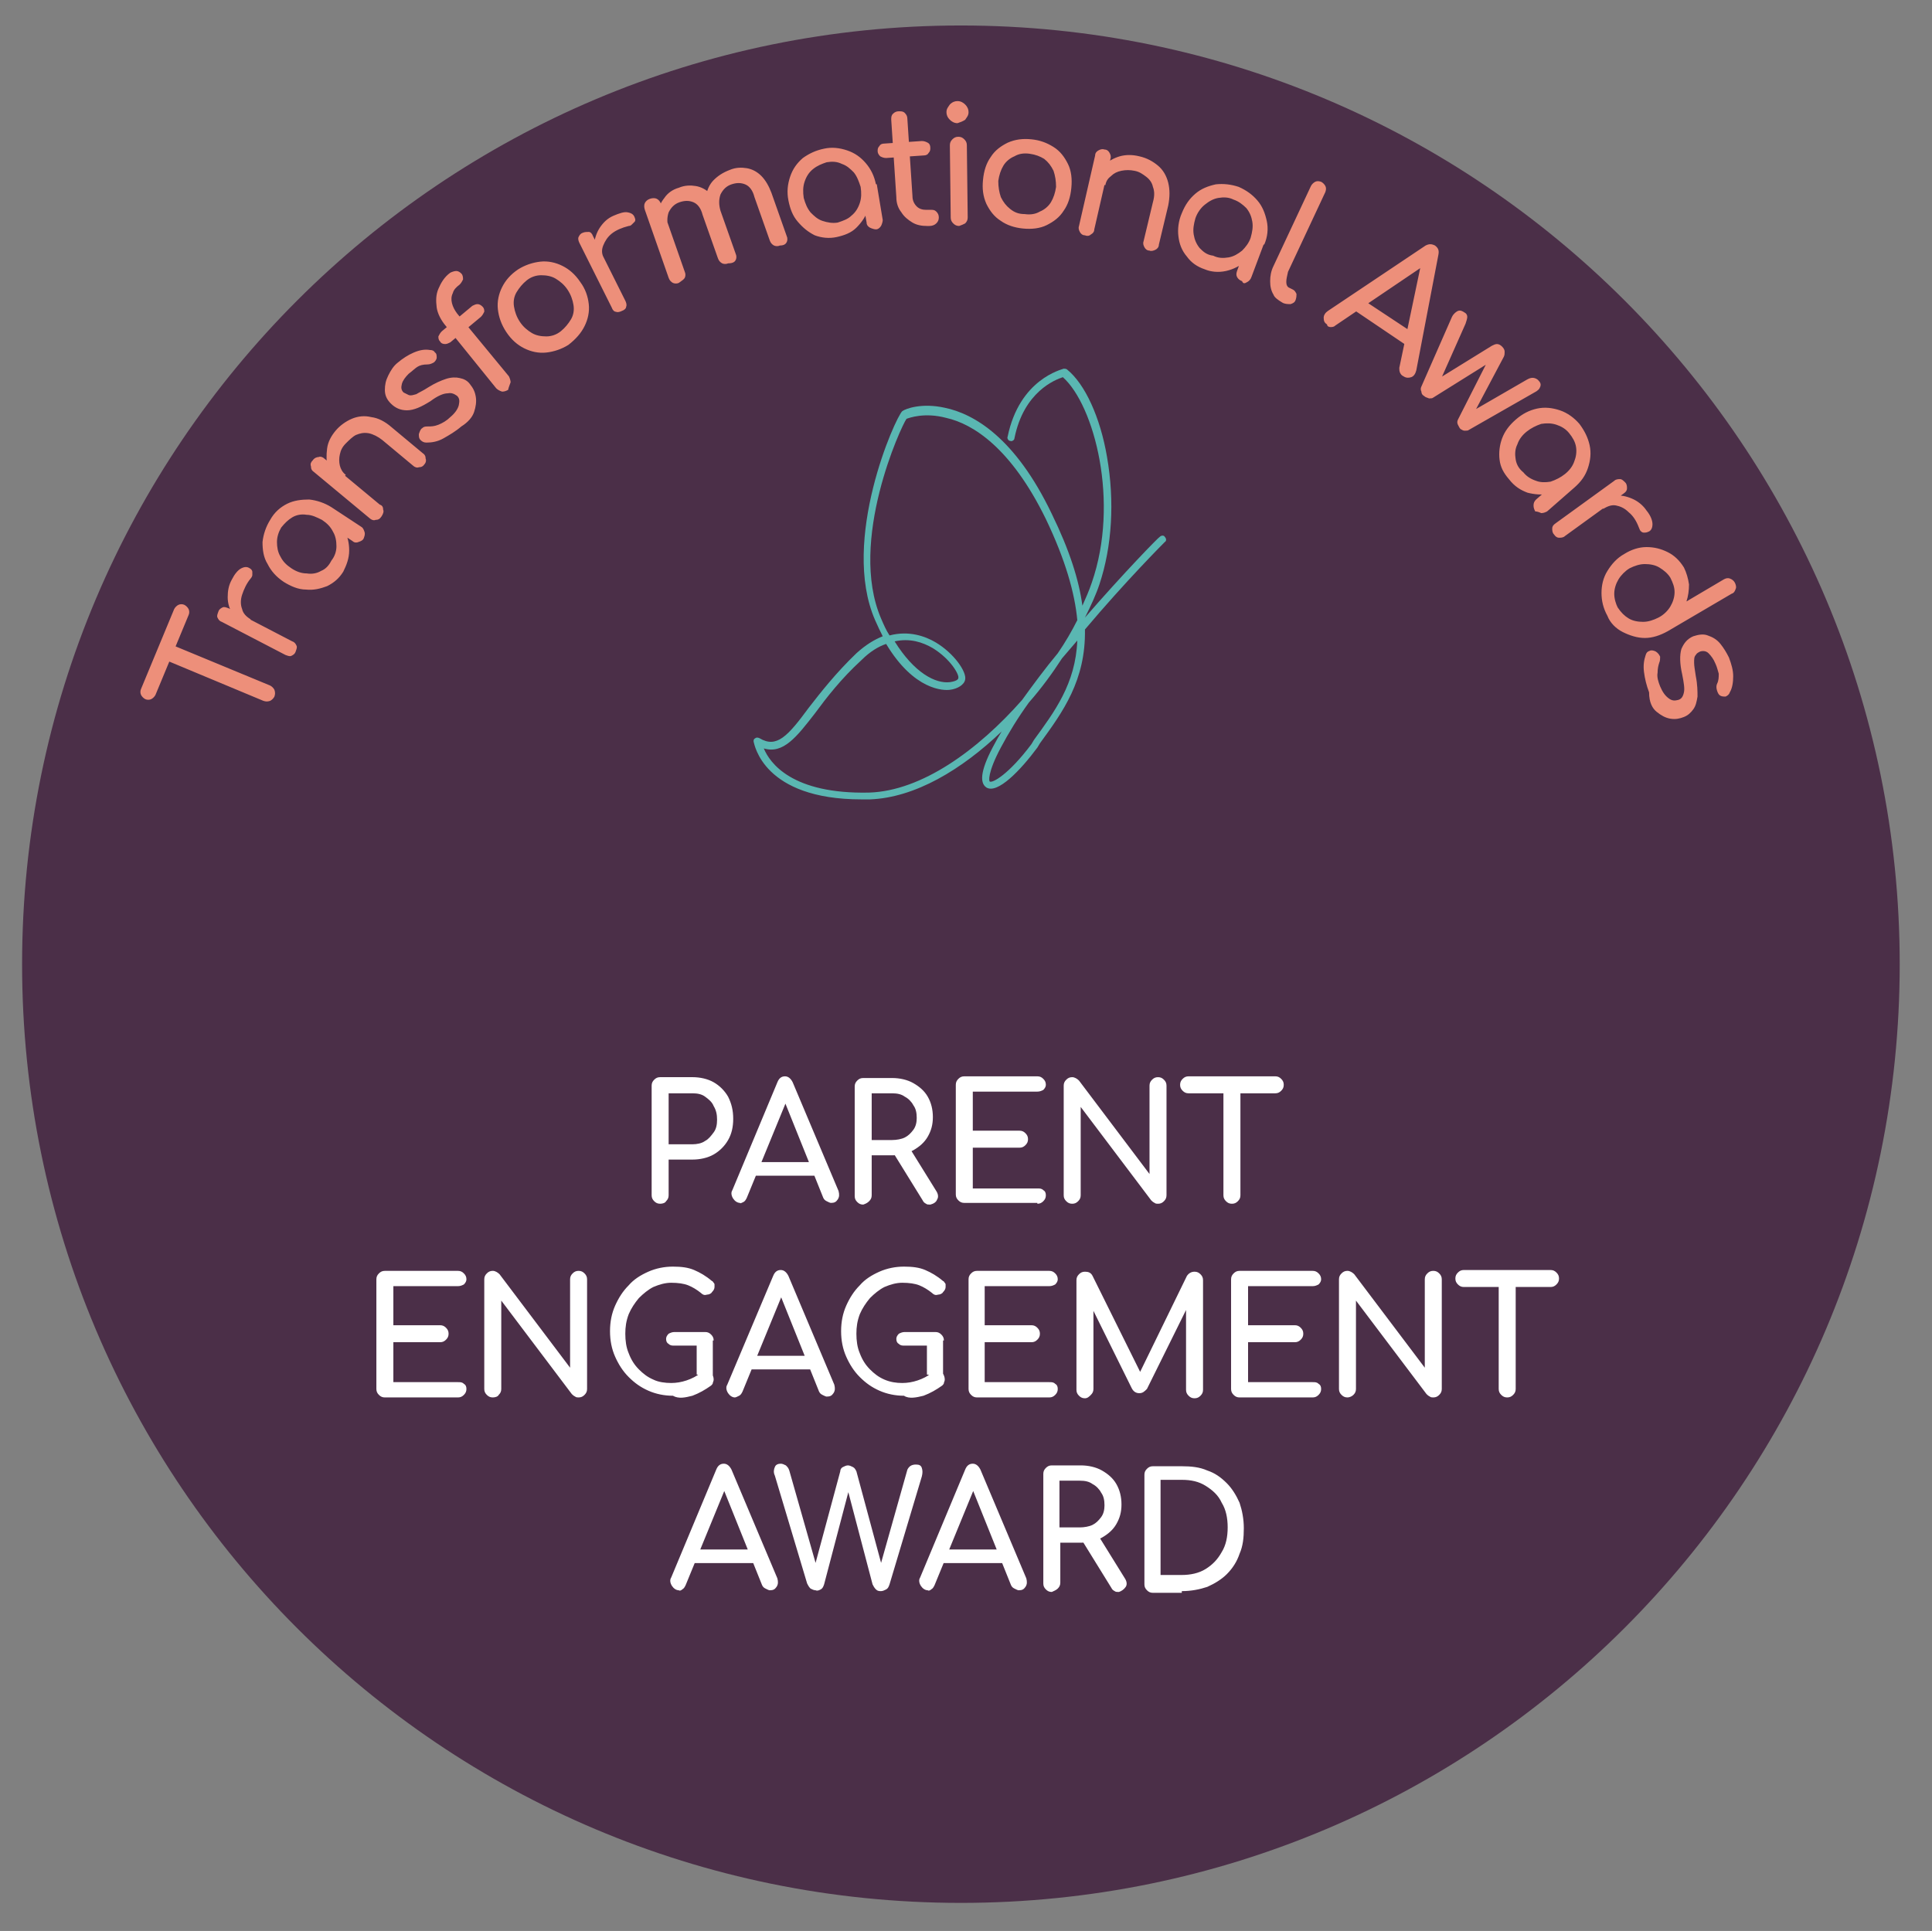 <?xml version="1.0" encoding="utf-8"?>
<!-- Generator: Adobe Illustrator 27.8.1, SVG Export Plug-In . SVG Version: 6.00 Build 0)  -->
<svg version="1.1" id="Layer_1" xmlns="http://www.w3.org/2000/svg" xmlns:xlink="http://www.w3.org/1999/xlink" x="0px" y="0px"
	 viewBox="0 0 227.4 227.3" style="enable-background:new 0 0 227.4 227.3;" xml:space="preserve">
<rect x="0" y="0" width="227.4" height="227.3" fill="#808080" stroke="none"/>
<style type="text/css">
	.st0{clip-path:url(#SVGID_00000174570155079134911370000010874356986445109931_);fill:#4B2F48;}
	.st1{clip-path:url(#SVGID_00000174570155079134911370000010874356986445109931_);fill:#5AB7B2;}
	.st2{clip-path:url(#SVGID_00000174570155079134911370000010874356986445109931_);fill:#ED8F7A;}
	.st3{clip-path:url(#SVGID_00000174570155079134911370000010874356986445109931_);fill:#FFFFFF;}
</style>
<g>
	<defs>
		<rect id="SVGID_1_" x="2.6" y="3" width="221" height="221"/>
	</defs>
	<clipPath id="SVGID_00000101073934079973353090000003221757060206022038_">
		<use xlink:href="#SVGID_1_"  style="overflow:visible;"/>
	</clipPath>
	<path style="clip-path:url(#SVGID_00000101073934079973353090000003221757060206022038_);fill:#4B2F48;" d="M113.1,224
		c61,0,110.5-49.5,110.5-110.5S174.1,3,113.1,3S2.6,52.5,2.6,113.5S52,224,113.1,224"/>
	<path style="clip-path:url(#SVGID_00000101073934079973353090000003221757060206022038_);fill:#5AB7B2;" d="M105.3,75.5
		c2.3,3.7,4.8,5,6.5,4.8c0.7-0.1,1-0.3,1-0.5c0.1-0.4-0.9-2.2-3-3.5C108.6,75.6,107.1,75.1,105.3,75.5 M121.1,82.7
		c-1.3,1.8-2.4,3.6-3.3,5.3c-1.6,3-1.4,4-1.3,4c0.3,0.2,2.2-0.8,4.9-4.4l0.3-0.5c2.4-3.3,4.9-6.6,5.1-11.7c-0.6,0.7-1.2,1.4-1.8,2.1
		C123.9,79.2,122.6,81,121.1,82.7 M89.9,88.1c0.7,1.7,3.3,5.4,12.4,5.2c6.2-0.2,12.8-5,18-10.9c1.3-1.8,2.7-3.7,4.2-5.5
		c0.9-1.3,1.7-2.7,2.3-3.9c-0.3-3.2-1.4-7.1-3.7-11.9c-4.1-8.4-8.6-11.2-11.7-11.9c-2.6-0.7-4.4,0-4.7,0.1c-0.6,0.8-6.9,14.4-3,23.5
		c0.3,0.7,0.6,1.4,1,2c2.3-0.6,4.2,0.1,5.4,0.8c2.2,1.3,3.7,3.5,3.5,4.4c-0.1,0.6-0.9,1.1-1.8,1.2c-0.7,0.1-4.2,0.1-7.5-5.4
		c-0.9,0.3-1.9,0.9-2.9,1.9c-2.4,2.2-4.1,4.4-5.5,6.3C93.8,86.7,92.2,88.8,89.9,88.1 M101.4,94.1c-11.6,0-12.6-6.5-12.7-6.8
		c0-0.2,0-0.3,0.2-0.4c0.1-0.1,0.3-0.1,0.5,0c2,1.2,3.3-0.2,5.8-3.6c1.4-1.8,3.2-4.1,5.6-6.4c1.1-1,2.1-1.6,3.1-2
		c-0.3-0.6-0.6-1.2-0.9-1.9c-4.1-9.4,2.4-23.9,3.2-24.6c0.4-0.3,2.3-1,5-0.4c3.4,0.7,8.3,3.5,12.6,12.5c2.1,4.3,3.2,7.8,3.6,10.8
		c0.4-0.9,0.8-1.8,1.1-2.7c3.3-9.5,0.3-20.9-3.4-24.2c-0.9,0.3-4.6,1.7-5.7,7.2c0,0.2-0.3,0.4-0.5,0.3c-0.2,0-0.4-0.3-0.3-0.5
		c1.4-6.8,6.4-7.9,6.6-8c0.1,0,0.3,0,0.4,0.1c2.1,1.7,3.9,5.6,4.7,10.3c0.9,5.2,0.6,10.5-0.9,15c-0.4,1.2-1,2.5-1.7,3.9
		c4.6-5.3,8.7-9.5,8.8-9.5c0.2-0.2,0.5-0.2,0.6,0c0.2,0.2,0.2,0.5,0,0.6c-0.1,0.1-4.6,4.6-9.4,10.3c0.1,6-2.6,9.7-5.3,13.4l-0.3,0.5
		c-2,2.7-4.7,5.5-6,4.7c-0.9-0.6-0.6-2.3,1-5.2c0.2-0.4,0.5-0.9,0.8-1.4c-4.7,4.5-10.2,7.8-15.5,8C102,94.1,101.7,94.1,101.4,94.1"
		/>
	<path style="clip-path:url(#SVGID_00000101073934079973353090000003221757060206022038_);fill:#ED8F7A;" d="M195,83.8
		c0.5,0.4,1,0.7,1.6,0.8c0.6,0.1,1.1,0,1.6-0.2c0.5-0.2,0.8-0.5,1.1-0.9c0.3-0.4,0.4-0.9,0.5-1.5c0-0.6,0-1.4-0.2-2.4
		c-0.1-0.7-0.2-1.2-0.2-1.6c0-0.4,0-0.7,0.2-0.9c0.1-0.2,0.3-0.3,0.5-0.4c0.3-0.1,0.7-0.1,1,0.2c0.3,0.3,0.6,0.7,0.8,1.2
		c0.2,0.4,0.3,0.9,0.4,1.2c0,0.4,0,0.8-0.2,1.2c-0.1,0.2-0.1,0.5,0,0.8c0.1,0.3,0.2,0.5,0.4,0.6c0.2,0.1,0.4,0.1,0.6,0.1
		c0.2-0.1,0.4-0.2,0.5-0.5c0.3-0.5,0.4-1.2,0.4-1.9c0-0.7-0.2-1.4-0.5-2.2c-0.3-0.6-0.6-1.1-1-1.6c-0.4-0.5-0.9-0.8-1.5-1
		c-0.5-0.2-1.1-0.1-1.7,0.1c-0.7,0.3-1.1,0.8-1.4,1.5c-0.2,0.7-0.2,1.7,0.1,3c0.2,1,0.3,1.7,0.2,2.1c-0.1,0.5-0.3,0.8-0.7,0.9
		c-0.4,0.1-0.7,0.1-1.1-0.2c-0.4-0.3-0.7-0.7-1-1.4c-0.2-0.5-0.4-1.1-0.3-1.6c0-0.5,0.1-0.9,0.2-1.2c0.1-0.2,0.1-0.5,0.1-0.7
		c-0.1-0.2-0.2-0.4-0.5-0.6c-0.2-0.1-0.5-0.2-0.7-0.1c-0.3,0.1-0.4,0.2-0.5,0.5c-0.2,0.6-0.3,1.2-0.2,2c0.1,0.8,0.3,1.6,0.6,2.4
		C194.1,82.7,194.5,83.4,195,83.8 M190,69.9c0-0.6,0.2-1.2,0.5-1.7c0.3-0.5,0.8-1,1.3-1.3c0.6-0.3,1.2-0.5,1.8-0.5
		c0.6,0,1.2,0.1,1.7,0.4c0.5,0.3,1,0.7,1.3,1.2c0.3,0.6,0.5,1.1,0.5,1.7c0,0.6-0.2,1.2-0.5,1.7c-0.3,0.5-0.8,1-1.4,1.3
		c-0.6,0.3-1.2,0.5-1.8,0.5c-0.6,0-1.2-0.1-1.7-0.4c-0.5-0.3-0.9-0.7-1.3-1.3C190.2,71.1,190,70.5,190,69.9 M191,74.4
		c0.8,0.4,1.7,0.7,2.6,0.7c0.9,0,1.8-0.3,2.7-0.8l7.5-4.4c0.3-0.1,0.4-0.3,0.5-0.6c0.1-0.2,0-0.5-0.1-0.7c-0.1-0.2-0.3-0.4-0.6-0.5
		s-0.5,0-0.7,0.1l-4.4,2.6c0.2-0.6,0.3-1.3,0.3-2c-0.1-0.7-0.3-1.4-0.6-2c-0.5-0.8-1.1-1.4-1.9-1.8c-0.8-0.4-1.6-0.6-2.5-0.6
		c-0.9,0-1.8,0.3-2.6,0.8c-0.9,0.5-1.5,1.2-2,2c-0.5,0.8-0.7,1.7-0.7,2.6c0,0.9,0.2,1.8,0.7,2.7C189.5,73.3,190.2,74,191,74.4
		 M183.5,63.3c0.2,0,0.5,0,0.7-0.2l6.9-5c0.3-0.2,0.4-0.4,0.4-0.6c0-0.2,0-0.5-0.2-0.7c-0.2-0.2-0.4-0.4-0.6-0.4
		c-0.2,0-0.5,0-0.7,0.2l-6.9,5c-0.3,0.2-0.4,0.4-0.4,0.6c0,0.2,0,0.5,0.2,0.7C183.1,63.2,183.3,63.3,183.5,63.3 M188.7,59.9
		c0.5-0.3,1-0.5,1.5-0.4c0.5,0.1,1,0.3,1.5,0.8c0.5,0.4,0.9,1,1.2,1.8c0.1,0.2,0.1,0.3,0.2,0.4c0.1,0.1,0.2,0.2,0.4,0.2
		c0.1,0,0.3,0,0.5-0.1c0.3-0.1,0.5-0.4,0.5-0.9c0-0.4-0.2-1-0.7-1.6c-0.4-0.6-1-1.1-1.7-1.4c-0.7-0.3-1.3-0.4-2-0.4
		c-0.7,0-1.4,0.3-2,0.7L188.7,59.9z M181.4,60.4c0.3,0,0.5-0.1,0.7-0.2l3.2-2.8l-0.5-1.6l-1.8,1.1l-2.2,1.9
		c-0.2,0.2-0.3,0.4-0.3,0.7c0,0.3,0.1,0.5,0.2,0.7C180.9,60.2,181.2,60.3,181.4,60.4 M178.4,54.1c-0.1-0.6-0.1-1.2,0.2-1.8
		c0.2-0.6,0.6-1.1,1.1-1.5c0.5-0.4,1.1-0.7,1.7-0.9c0.6-0.1,1.2-0.1,1.8,0.1c0.6,0.2,1.1,0.5,1.5,1c0.4,0.5,0.7,1,0.8,1.6
		c0.1,0.6,0,1.2-0.2,1.7c-0.2,0.6-0.6,1.1-1.1,1.5c-0.5,0.4-1.1,0.7-1.7,0.9c-0.6,0.1-1.2,0.1-1.7-0.1c-0.6-0.2-1.1-0.5-1.5-1
		C178.8,55.2,178.5,54.7,178.4,54.1 M179.8,58c0.8,0.2,1.7,0.3,2.6,0.1c0.9-0.2,1.7-0.6,2.4-1.3l0.5,0.6c0.8-0.7,1.3-1.4,1.6-2.3
		c0.3-0.9,0.4-1.8,0.2-2.7c-0.2-0.9-0.6-1.7-1.2-2.5c-0.6-0.7-1.4-1.3-2.3-1.6c-0.9-0.3-1.8-0.4-2.7-0.2c-0.9,0.2-1.7,0.6-2.5,1.3
		c-0.8,0.7-1.3,1.4-1.6,2.2c-0.3,0.8-0.4,1.7-0.3,2.5c0.1,0.9,0.5,1.6,1.1,2.3C178.3,57.3,179,57.7,179.8,58 M168.2,46.9
		c0.2,0,0.4,0,0.5-0.1l6.4-4l-0.1-0.1l-3.4,6.7c-0.1,0.2-0.1,0.4,0,0.6c0.1,0.2,0.2,0.4,0.3,0.5c0.2,0.1,0.3,0.2,0.5,0.2
		s0.4,0,0.5-0.1l7.7-4.4c0.4-0.2,0.6-0.4,0.7-0.7c0.1-0.3,0-0.5-0.3-0.8c-0.4-0.3-0.8-0.3-1.3,0l-6.4,3.7l0.2,0.2L177,42
		c0.1-0.2,0.1-0.4,0.1-0.6c0-0.2-0.1-0.4-0.3-0.6c-0.2-0.2-0.4-0.3-0.6-0.3c-0.2,0-0.4,0.1-0.6,0.2l-6.8,4.2l0.5,0.4l3.2-7.2
		c0.1-0.3,0.2-0.6,0.2-0.8c0-0.2-0.1-0.4-0.3-0.5c-0.3-0.2-0.5-0.3-0.8-0.2c-0.2,0.1-0.5,0.3-0.7,0.7l-3.6,8.2
		c-0.1,0.2-0.1,0.4,0,0.6c0,0.2,0.1,0.4,0.3,0.5C167.8,46.8,168,46.8,168.2,46.9 M166.2,41.1l0.3-1.8l-6.2-4.1l-1.5,0.9L166.2,41.1z
		 M156.6,38.5c0.2,0,0.4,0,0.6-0.2l10.5-7.1l-0.4-0.3l-2.6,12.4c0,0.2,0,0.4,0.1,0.6c0.1,0.2,0.2,0.3,0.4,0.4
		c0.3,0.2,0.6,0.2,0.9,0.1c0.3-0.1,0.5-0.4,0.6-0.8l2.6-13.6c0.1-0.5,0-0.8-0.4-1.1c-0.4-0.2-0.7-0.2-1.1,0l-11.5,7.7
		c-0.3,0.2-0.5,0.5-0.5,0.8c0,0.4,0.1,0.6,0.4,0.8C156.2,38.4,156.4,38.5,156.6,38.5 M150.9,35.6c0.3,0.2,0.7,0.2,1,0.2
		c0.3-0.1,0.5-0.2,0.6-0.5c0.1-0.3,0.1-0.5,0.1-0.7c-0.1-0.2-0.2-0.4-0.4-0.5l-0.4-0.2c-0.3-0.1-0.4-0.4-0.4-0.7
		c0-0.4,0.1-0.7,0.2-1.2l4.4-9.4c0.1-0.3,0.1-0.5,0-0.7c-0.1-0.2-0.3-0.4-0.5-0.5c-0.3-0.1-0.5-0.1-0.7,0c-0.2,0.1-0.4,0.3-0.5,0.5
		l-4.4,9.4c-0.3,0.6-0.4,1.2-0.4,1.8c0,0.6,0.1,1.1,0.4,1.6C150,35,150.4,35.3,150.9,35.6L150.9,35.6z M146.8,33.2
		c0.2-0.1,0.4-0.3,0.5-0.6l1.5-4l-1.2-1.2l-1,1.8l-1,2.7c-0.1,0.3-0.1,0.5,0,0.7c0.1,0.2,0.3,0.4,0.6,0.5
		C146.3,33.4,146.5,33.4,146.8,33.2 M141.2,29.2c-0.4-0.5-0.6-1-0.7-1.6c-0.1-0.6,0-1.2,0.2-1.9c0.2-0.6,0.6-1.2,1.1-1.6
		c0.5-0.4,1-0.7,1.6-0.8c0.6-0.1,1.2-0.1,1.8,0.2c0.6,0.2,1.1,0.6,1.5,1c0.4,0.5,0.6,1,0.7,1.6c0.1,0.6,0,1.2-0.2,1.9
		c-0.2,0.6-0.6,1.1-1,1.5c-0.5,0.4-1,0.7-1.6,0.8c-0.6,0.1-1.2,0.1-1.8-0.2C142,30,141.6,29.6,141.2,29.2 M144.3,31.9
		c0.9-0.2,1.6-0.6,2.3-1.1c0.7-0.6,1.2-1.4,1.5-2.3l0.7,0.3c0.4-0.9,0.5-1.9,0.3-2.8c-0.2-0.9-0.5-1.7-1.1-2.4
		c-0.6-0.7-1.3-1.2-2.2-1.6c-0.9-0.3-1.8-0.4-2.7-0.3c-0.9,0.2-1.7,0.5-2.4,1.1c-0.7,0.6-1.2,1.3-1.6,2.3c-0.4,0.9-0.5,1.9-0.4,2.7
		c0.1,0.9,0.4,1.7,1,2.4c0.5,0.7,1.2,1.2,2.1,1.5C142.5,32,143.4,32.1,144.3,31.9 M128.4,27.6c0.2-0.1,0.4-0.3,0.4-0.6l1.9-8.3
		c0.1-0.3,0-0.5-0.1-0.7c-0.1-0.2-0.3-0.4-0.6-0.4c-0.3-0.1-0.5,0-0.7,0.1c-0.2,0.1-0.4,0.3-0.4,0.6l-1.9,8.3
		c-0.1,0.3,0,0.5,0.1,0.7c0.1,0.2,0.3,0.4,0.6,0.4C127.9,27.8,128.2,27.8,128.4,27.6 M136,29.4c0.2-0.1,0.4-0.3,0.4-0.6l1.1-4.6
		c0.2-1,0.2-1.9,0-2.7c-0.2-0.8-0.6-1.5-1.2-2c-0.6-0.5-1.3-0.9-2.2-1.1c-0.8-0.2-1.6-0.2-2.3,0c-0.7,0.2-1.4,0.6-1.9,1.1
		c-0.5,0.5-0.9,1.2-1,2l1.2,0.3c0.1-0.5,0.3-0.8,0.7-1.1c0.3-0.3,0.7-0.5,1.2-0.6c0.5-0.1,1-0.1,1.5,0c0.6,0.1,1,0.4,1.4,0.7
		c0.4,0.3,0.7,0.7,0.8,1.2c0.2,0.5,0.2,1.1,0,1.8l-1.1,4.6c-0.1,0.3,0,0.5,0.1,0.7c0.1,0.2,0.3,0.4,0.6,0.4
		C135.5,29.6,135.8,29.5,136,29.4 M118.9,24.6c-0.5-0.4-0.8-0.8-1.1-1.4c-0.2-0.6-0.3-1.2-0.3-1.9c0.1-0.7,0.3-1.3,0.6-1.8
		c0.3-0.5,0.8-0.9,1.3-1.1c0.5-0.3,1.1-0.4,1.8-0.3c0.7,0.1,1.2,0.3,1.7,0.6c0.5,0.4,0.8,0.8,1.1,1.4c0.2,0.6,0.3,1.2,0.3,1.9
		c-0.1,0.7-0.3,1.3-0.6,1.8c-0.3,0.5-0.8,0.9-1.3,1.1c-0.5,0.3-1.1,0.4-1.8,0.3C119.9,25.2,119.4,25,118.9,24.6 M123.2,26.5
		c0.8-0.4,1.5-0.9,2-1.7c0.5-0.7,0.8-1.6,0.9-2.7c0.1-1,0-2-0.4-2.8c-0.4-0.8-0.9-1.5-1.7-2s-1.6-0.8-2.6-0.9c-1-0.1-1.9,0-2.8,0.4
		c-0.8,0.4-1.5,0.9-2,1.7c-0.5,0.7-0.8,1.6-0.9,2.7c-0.1,1,0,1.9,0.4,2.8c0.4,0.8,0.9,1.5,1.7,2c0.7,0.5,1.6,0.8,2.6,0.9
		C121.4,27,122.4,26.9,123.2,26.5 M113.6,14.1c0.2-0.3,0.4-0.5,0.4-0.9c0-0.3-0.1-0.6-0.4-0.9c-0.2-0.2-0.5-0.4-0.9-0.4
		c-0.3,0-0.6,0.1-0.9,0.4c-0.2,0.3-0.4,0.5-0.4,0.9c0,0.3,0.1,0.6,0.4,0.9c0.2,0.2,0.5,0.4,0.9,0.4C113,14.4,113.3,14.3,113.6,14.1
		 M113.6,26.3c0.2-0.2,0.3-0.4,0.3-0.7l-0.1-8.5c0-0.3-0.1-0.5-0.3-0.7c-0.2-0.2-0.4-0.3-0.7-0.3c-0.3,0-0.5,0.1-0.7,0.3
		c-0.2,0.2-0.3,0.4-0.3,0.7l0.1,8.5c0,0.3,0.1,0.5,0.3,0.7c0.2,0.2,0.4,0.3,0.7,0.3C113.2,26.5,113.4,26.4,113.6,26.3 M108.7,18.3
		c0.3,0,0.5-0.1,0.6-0.3c0.2-0.2,0.2-0.4,0.2-0.6c0-0.3-0.1-0.5-0.3-0.6c-0.2-0.1-0.4-0.2-0.7-0.2l-4.4,0.3c-0.3,0-0.5,0.1-0.6,0.3
		c-0.2,0.2-0.2,0.4-0.2,0.6c0,0.2,0.1,0.4,0.3,0.6c0.2,0.1,0.4,0.2,0.7,0.2L108.7,18.3z M109.4,26.6c0.3,0,0.6-0.1,0.8-0.3
		c0.2-0.2,0.3-0.4,0.3-0.7c0-0.3-0.1-0.5-0.3-0.7c-0.2-0.2-0.4-0.2-0.6-0.2l-0.6,0c-0.4,0-0.8-0.1-1.1-0.4c-0.3-0.3-0.5-0.7-0.5-1.2
		l-0.6-9.1c0-0.3-0.1-0.5-0.3-0.7c-0.2-0.2-0.4-0.2-0.7-0.2c-0.3,0-0.5,0.1-0.7,0.3c-0.2,0.2-0.2,0.4-0.2,0.7l0.6,9.1
		c0,0.7,0.2,1.3,0.6,1.8c0.3,0.5,0.8,0.9,1.3,1.2c0.5,0.3,1.1,0.4,1.7,0.4L109.4,26.6z M103.7,26.6c0.1-0.2,0.2-0.5,0.2-0.7
		l-0.7-4.2l-1.7-0.4l0,2l0.5,2.9c0,0.3,0.2,0.5,0.4,0.6c0.2,0.1,0.5,0.2,0.7,0.2C103.3,27,103.5,26.9,103.7,26.6 M96.8,26
		c-0.6-0.2-1-0.6-1.4-1c-0.4-0.5-0.6-1-0.8-1.7c-0.1-0.7-0.1-1.3,0.1-1.9c0.2-0.6,0.5-1.1,1-1.5c0.5-0.4,1-0.6,1.6-0.8
		c0.6-0.1,1.2-0.1,1.8,0.2c0.6,0.2,1,0.6,1.4,1c0.4,0.5,0.6,1.1,0.8,1.7c0.1,0.7,0.1,1.3-0.1,1.9c-0.2,0.6-0.5,1.1-1,1.5
		c-0.4,0.4-1,0.6-1.6,0.8C98,26.3,97.4,26.2,96.8,26 M100.8,26.8c0.6-0.6,1.1-1.3,1.4-2.2c0.3-0.9,0.3-1.8,0.2-2.8l0.7-0.1
		c-0.2-1-0.6-1.8-1.2-2.5c-0.6-0.7-1.3-1.2-2.2-1.5c-0.9-0.3-1.8-0.4-2.7-0.2c-1,0.2-1.8,0.6-2.5,1.1c-0.7,0.6-1.2,1.3-1.5,2.2
		c-0.3,0.9-0.4,1.8-0.2,2.8c0.2,1,0.5,1.8,1.1,2.5c0.6,0.7,1.2,1.2,2,1.6c0.8,0.3,1.7,0.4,2.6,0.2C99.4,27.7,100.2,27.4,100.8,26.8
		 M86.6,30.6c0.1-0.2,0.1-0.5,0-0.7l-1.8-5.1c-0.3-0.8-0.7-1.5-1.2-2c-0.5-0.5-1.1-0.8-1.7-0.9c-0.6-0.1-1.3-0.1-2,0.2
		c-0.7,0.2-1.3,0.6-1.7,1.2c-0.4,0.5-0.7,1.1-0.8,1.8c-0.1,0.7,0,1.4,0.2,2.2l1.1-0.4c-0.2-0.7-0.2-1.3,0-1.9c0.3-0.6,0.7-1,1.3-1.2
		c0.6-0.2,1.1-0.2,1.6,0c0.5,0.2,0.9,0.7,1.1,1.5l1.8,5.1c0.1,0.3,0.3,0.5,0.5,0.6c0.2,0.1,0.5,0.1,0.7,0
		C86.3,31,86.5,30.8,86.6,30.6 M80.6,32.7c0.1-0.2,0.1-0.5,0-0.7l-2.8-8c-0.1-0.3-0.3-0.5-0.5-0.6s-0.5-0.1-0.8,0
		c-0.3,0.1-0.5,0.3-0.6,0.5c-0.1,0.2-0.1,0.5,0,0.8l2.8,8c0.1,0.3,0.3,0.5,0.5,0.6c0.2,0.1,0.5,0.1,0.7,0
		C80.3,33,80.5,32.9,80.6,32.7 M92.6,28.5c0.1-0.2,0.1-0.5,0-0.7l-1.8-5.1c-0.3-0.8-0.7-1.5-1.2-2c-0.5-0.5-1.1-0.8-1.7-0.9
		c-0.6-0.1-1.3-0.1-2,0.2c-0.8,0.3-1.4,0.7-1.9,1.2c-0.5,0.5-0.8,1.2-0.9,1.9c-0.1,0.7-0.1,1.5,0.2,2.2l1.5-0.5
		c-0.2-0.7-0.2-1.3,0-1.9c0.3-0.6,0.7-1,1.3-1.2c0.6-0.2,1.1-0.2,1.6,0c0.5,0.2,0.9,0.7,1.1,1.5l1.8,5.1c0.1,0.3,0.3,0.5,0.5,0.6
		c0.2,0.1,0.5,0.1,0.7,0C92.3,28.9,92.5,28.7,92.6,28.5 M73.7,36.1c0.1-0.2,0-0.5-0.1-0.7l-3.8-7.6c-0.1-0.3-0.3-0.5-0.5-0.5
		s-0.5,0-0.7,0.1c-0.3,0.1-0.4,0.3-0.5,0.5s0,0.5,0.1,0.7l3.8,7.6c0.1,0.3,0.3,0.5,0.5,0.5c0.2,0.1,0.5,0,0.7-0.1
		C73.5,36.5,73.7,36.3,73.7,36.1 M71.1,30.4c-0.3-0.5-0.3-1-0.1-1.5c0.2-0.5,0.5-1,1-1.4c0.5-0.4,1.2-0.7,2-0.9
		c0.2,0,0.3-0.1,0.4-0.2c0.1-0.1,0.2-0.2,0.3-0.3c0.1-0.1,0.1-0.3,0-0.5c-0.1-0.3-0.3-0.5-0.8-0.6c-0.4-0.1-1,0.1-1.7,0.4
		c-0.7,0.3-1.2,0.8-1.6,1.4c-0.4,0.6-0.6,1.3-0.7,2c-0.1,0.7,0.1,1.4,0.4,2.1L71.1,30.4z M64.3,39.6c-0.6,0-1.2-0.1-1.7-0.4
		c-0.5-0.3-1-0.7-1.4-1.3c-0.4-0.6-0.6-1.2-0.7-1.8s0-1.2,0.3-1.7c0.3-0.5,0.7-1,1.2-1.4c0.5-0.4,1.1-0.6,1.7-0.6
		c0.6,0,1.2,0.1,1.7,0.4c0.5,0.3,1,0.7,1.4,1.3c0.4,0.6,0.6,1.2,0.7,1.8c0.1,0.6,0,1.2-0.3,1.7c-0.3,0.5-0.7,1-1.2,1.4
		C65.5,39.4,64.9,39.6,64.3,39.6 M68.8,38.4c0.4-0.8,0.6-1.7,0.5-2.6c-0.1-0.9-0.4-1.8-1-2.6c-0.6-0.9-1.3-1.5-2.1-1.9
		c-0.8-0.4-1.7-0.6-2.6-0.5c-0.9,0.1-1.8,0.4-2.6,0.9c-0.9,0.6-1.5,1.3-1.9,2.1c-0.4,0.8-0.6,1.7-0.5,2.6c0.1,0.9,0.4,1.8,1,2.7
		c0.6,0.9,1.3,1.5,2.1,1.9c0.8,0.4,1.7,0.6,2.6,0.5c0.9-0.1,1.8-0.4,2.6-0.9C67.8,39.9,68.4,39.2,68.8,38.4 M56.6,37.3
		c0.2-0.2,0.3-0.4,0.4-0.6c0-0.2,0-0.4-0.2-0.6c-0.2-0.2-0.4-0.3-0.6-0.3c-0.2,0-0.4,0.1-0.6,0.2L52,39c-0.2,0.2-0.3,0.4-0.4,0.6
		c0,0.2,0,0.4,0.2,0.6c0.1,0.2,0.3,0.3,0.6,0.3c0.2,0,0.4-0.1,0.6-0.2L56.6,37.3z M60.1,45c0-0.2-0.1-0.5-0.2-0.7l-6.1-7.4
		c-0.3-0.4-0.5-0.8-0.6-1.2c-0.1-0.4-0.1-0.8,0.1-1.2c0.1-0.4,0.4-0.7,0.8-1c0.2-0.2,0.3-0.4,0.4-0.6c0-0.2,0-0.5-0.2-0.7
		c-0.2-0.2-0.4-0.3-0.6-0.3c-0.2,0-0.5,0.1-0.7,0.2c-0.7,0.5-1.1,1.2-1.4,1.9c-0.3,0.7-0.3,1.4-0.2,2.2c0.1,0.7,0.5,1.5,1.1,2.2
		l5.9,7.3c0.2,0.2,0.4,0.3,0.7,0.4c0.3,0,0.5-0.1,0.7-0.2C59.9,45.5,60,45.3,60.1,45 M55.8,48.5c0.2-0.6,0.3-1.2,0.2-1.8
		c-0.1-0.6-0.3-1-0.7-1.5c-0.3-0.4-0.7-0.6-1.2-0.7c-0.4-0.1-1-0.1-1.6,0.1c-0.6,0.2-1.3,0.5-2.1,1c-0.6,0.4-1.1,0.6-1.4,0.8
		c-0.4,0.1-0.6,0.2-0.9,0.1c-0.2-0.1-0.4-0.2-0.6-0.3c-0.3-0.3-0.3-0.6-0.2-1c0.1-0.4,0.4-0.8,0.8-1.2c0.4-0.3,0.7-0.6,1-0.8
		c0.3-0.2,0.7-0.3,1.2-0.3c0.3,0,0.5-0.1,0.7-0.2s0.4-0.4,0.4-0.6c0-0.2,0-0.5-0.2-0.6c-0.1-0.2-0.3-0.3-0.6-0.3
		c-0.6-0.1-1.2,0-1.9,0.3c-0.7,0.3-1.3,0.7-1.9,1.2c-0.5,0.4-0.8,0.9-1.1,1.5c-0.3,0.6-0.4,1.1-0.4,1.7c0,0.6,0.2,1.1,0.7,1.6
		c0.5,0.5,1.1,0.8,1.9,0.8c0.8,0,1.7-0.4,2.8-1.1c0.8-0.6,1.5-0.9,2-0.9c0.5-0.1,0.8,0.1,1.1,0.3c0.3,0.3,0.3,0.6,0.2,1.1
		c-0.1,0.4-0.4,0.9-1,1.4c-0.4,0.4-0.9,0.7-1.4,0.9c-0.5,0.2-0.9,0.2-1.2,0.2c-0.3,0-0.5,0-0.7,0.2c-0.2,0.1-0.3,0.4-0.4,0.7
		c0,0.3,0,0.5,0.2,0.7c0.2,0.2,0.4,0.3,0.7,0.3c0.6,0,1.3-0.1,2-0.5s1.4-0.8,2.1-1.4C55.1,49.7,55.6,49.1,55.8,48.5 M45.1,60
		c0-0.3-0.1-0.5-0.4-0.6l-6.5-5.4c-0.2-0.2-0.5-0.3-0.7-0.2c-0.2,0-0.5,0.1-0.7,0.4c-0.2,0.2-0.3,0.4-0.2,0.7c0,0.3,0.1,0.5,0.4,0.7
		l6.5,5.4c0.2,0.2,0.5,0.3,0.7,0.2c0.3,0,0.5-0.1,0.7-0.4C45.1,60.5,45.2,60.2,45.1,60 M50.1,54c0-0.3-0.1-0.5-0.4-0.7l-3.6-3
		c-0.8-0.7-1.6-1.1-2.4-1.2c-0.8-0.2-1.6-0.1-2.3,0.2c-0.7,0.3-1.4,0.8-1.9,1.4c-0.5,0.6-0.9,1.3-1,2.1c-0.1,0.8-0.1,1.5,0.1,2.2
		c0.2,0.7,0.7,1.3,1.3,1.8l0.8-0.9c-0.4-0.3-0.6-0.7-0.7-1.1c-0.1-0.4-0.1-0.9,0-1.3c0.1-0.5,0.3-0.9,0.7-1.3c0.4-0.4,0.8-0.8,1.2-1
		c0.5-0.2,0.9-0.3,1.5-0.2c0.5,0.1,1.1,0.4,1.6,0.8l3.6,3c0.2,0.2,0.5,0.3,0.7,0.2c0.3,0,0.5-0.1,0.7-0.4
		C50.1,54.5,50.2,54.2,50.1,54 M42.9,62.6c-0.1-0.3-0.2-0.5-0.4-0.6L39,59.7l-1.4,1l1.5,1.4l2.4,1.6c0.2,0.2,0.5,0.2,0.7,0.1
		c0.3-0.1,0.5-0.2,0.6-0.4C42.9,63.1,43,62.9,42.9,62.6 M37.8,67.2c-0.5,0.3-1.1,0.4-1.7,0.3c-0.6,0-1.2-0.2-1.8-0.6
		c-0.6-0.4-1-0.8-1.3-1.4c-0.3-0.5-0.4-1.1-0.4-1.7c0-0.6,0.2-1.2,0.5-1.7c0.4-0.5,0.8-0.9,1.3-1.2c0.5-0.3,1.1-0.4,1.7-0.3
		c0.6,0,1.2,0.3,1.8,0.6c0.6,0.4,1,0.8,1.3,1.4c0.3,0.5,0.4,1.1,0.4,1.7c0,0.6-0.2,1.2-0.6,1.7C38.7,66.6,38.3,67,37.8,67.2
		 M41.1,64.8c0-0.9-0.2-1.7-0.6-2.5c-0.4-0.8-1.1-1.5-1.9-2l0.4-0.6c-0.8-0.5-1.7-0.8-2.6-0.9c-0.9,0-1.8,0.1-2.6,0.5
		c-0.8,0.4-1.5,1-2,1.9c-0.5,0.8-0.8,1.7-0.9,2.6c0,0.9,0.1,1.8,0.6,2.6c0.4,0.8,1,1.5,1.9,2.1c0.8,0.5,1.7,0.9,2.6,0.9
		c0.9,0.1,1.7-0.1,2.5-0.4c0.8-0.4,1.4-0.9,1.9-1.7C40.8,66.5,41.1,65.7,41.1,64.8 M34.9,76c-0.1-0.2-0.2-0.4-0.5-0.5l-7.5-3.9
		c-0.3-0.1-0.5-0.2-0.7-0.1c-0.2,0.1-0.4,0.2-0.5,0.5c-0.1,0.3-0.2,0.5-0.1,0.7c0.1,0.2,0.2,0.4,0.5,0.5l7.5,3.9
		c0.3,0.1,0.5,0.2,0.7,0.1c0.2-0.1,0.4-0.2,0.5-0.5C34.9,76.4,35,76.2,34.9,76 M29.5,72.9c-0.5-0.3-0.9-0.7-1-1.2
		c-0.2-0.5-0.2-1.1,0-1.7c0.2-0.6,0.5-1.3,1-1.9c0.1-0.1,0.2-0.3,0.2-0.4c0-0.1,0-0.3,0-0.4c0-0.1-0.1-0.3-0.3-0.4
		c-0.3-0.2-0.6-0.2-1,0c-0.4,0.2-0.8,0.7-1.1,1.3c-0.4,0.7-0.5,1.4-0.5,2.1c0,0.7,0.2,1.4,0.6,2c0.4,0.6,0.9,1.1,1.6,1.4L29.5,72.9z
		 M22.2,72.4c0.1-0.2,0.1-0.5,0-0.7c-0.1-0.2-0.3-0.4-0.5-0.5c-0.2-0.1-0.5-0.1-0.7,0c-0.2,0.1-0.4,0.3-0.5,0.5l-3.9,9.4
		c-0.1,0.2-0.1,0.5,0,0.7c0.1,0.2,0.3,0.4,0.5,0.5c0.2,0.1,0.5,0.1,0.7,0c0.2-0.1,0.4-0.3,0.5-0.5L22.2,72.4z M32.3,81.2
		c-0.1-0.2-0.3-0.4-0.5-0.5l-12.8-5.3l-0.7,1.8L31,82.5c0.3,0.1,0.5,0.1,0.8,0c0.2-0.1,0.4-0.3,0.5-0.5
		C32.4,81.7,32.4,81.5,32.3,81.2"/>
	<path style="clip-path:url(#SVGID_00000101073934079973353090000003221757060206022038_);fill:#FFFFFF;" d="M136.6,174.2h2.5
		c1.1,0,2,0.2,2.8,0.7c0.8,0.5,1.5,1.1,1.9,2c0.5,0.8,0.7,1.8,0.7,2.9c0,1.1-0.2,2.1-0.7,2.9c-0.5,0.9-1.1,1.5-1.9,2
		c-0.8,0.5-1.8,0.7-2.8,0.7h-2.5V174.2z M139.1,187.3c1.1,0,2.1-0.2,3-0.5c0.9-0.4,1.7-0.9,2.3-1.5c0.7-0.7,1.2-1.5,1.5-2.4
		c0.4-0.9,0.5-1.9,0.5-3c0-1.1-0.2-2.1-0.5-3c-0.4-0.9-0.9-1.7-1.5-2.3c-0.7-0.7-1.4-1.2-2.3-1.5c-0.9-0.4-1.9-0.5-3-0.5h-3.4
		c-0.3,0-0.5,0.1-0.7,0.3c-0.2,0.2-0.3,0.4-0.3,0.7v12.9c0,0.3,0.1,0.5,0.3,0.7s0.4,0.3,0.7,0.3H139.1z M124.7,174.3h2.4
		c0.6,0,1.1,0.1,1.5,0.4c0.4,0.2,0.8,0.6,1,1c0.3,0.4,0.4,0.9,0.4,1.5c0,0.5-0.1,1-0.4,1.4c-0.3,0.4-0.6,0.7-1,0.9
		c-0.4,0.2-1,0.3-1.5,0.3h-2.4V174.3z M132.5,186.8c0.2-0.3,0.1-0.7-0.1-1l-3.1-5l-1.9,0.6l3.4,5.5c0.1,0.2,0.2,0.3,0.4,0.4
		c0.1,0.1,0.3,0.1,0.5,0.1C132,187.3,132.3,187.1,132.5,186.8 M124.5,187c0.2-0.2,0.3-0.4,0.3-0.7v-4.7h2.4c1,0,1.8-0.2,2.5-0.6
		c0.7-0.4,1.3-0.9,1.7-1.6c0.4-0.7,0.6-1.4,0.6-2.3c0-0.9-0.2-1.7-0.6-2.4c-0.4-0.7-1-1.2-1.7-1.6c-0.7-0.4-1.6-0.6-2.5-0.6h-3.4
		c-0.3,0-0.5,0.1-0.7,0.3c-0.2,0.2-0.3,0.4-0.3,0.7v12.9c0,0.3,0.1,0.5,0.3,0.7c0.2,0.2,0.4,0.3,0.7,0.3
		C124,187.3,124.3,187.2,124.5,187 M119.1,184l-0.8-1.6h-7.4l-0.8,1.6H119.1z M109.6,187.1c0.2-0.1,0.3-0.3,0.4-0.5l4.8-11.7h-0.5
		l4.7,11.7c0.1,0.2,0.2,0.3,0.4,0.4c0.2,0.1,0.4,0.2,0.5,0.2c0.4,0,0.6-0.1,0.8-0.4c0.2-0.3,0.2-0.6,0.1-1l-5.4-12.8
		c-0.2-0.4-0.5-0.7-0.9-0.7c-0.4,0-0.7,0.2-0.9,0.7l-5.3,12.7c-0.2,0.3-0.1,0.7,0.1,1c0.2,0.3,0.5,0.5,0.8,0.5
		C109.3,187.3,109.5,187.2,109.6,187.1 M96.6,187.1c0.2-0.1,0.3-0.3,0.4-0.6l3.1-11.8h-0.5l3.1,11.8c0.1,0.2,0.2,0.4,0.4,0.6
		c0.2,0.2,0.4,0.2,0.6,0.2c0.2,0,0.4-0.1,0.6-0.2c0.2-0.1,0.3-0.3,0.4-0.6l3.8-12.7c0.1-0.4,0.1-0.7,0-1c-0.1-0.3-0.3-0.4-0.7-0.4
		c-0.5,0-0.8,0.2-1,0.6l-3.3,11.7h0.4l-3.1-11.5c-0.1-0.2-0.2-0.4-0.4-0.5c-0.2-0.1-0.4-0.2-0.6-0.2c-0.2,0-0.4,0.1-0.6,0.2
		c-0.2,0.1-0.3,0.3-0.3,0.5l-3.1,11.5h0.4l-3.3-11.6c-0.1-0.3-0.2-0.4-0.4-0.6c-0.2-0.1-0.4-0.2-0.6-0.2c-0.3,0-0.6,0.1-0.7,0.4
		c-0.1,0.2-0.2,0.6,0,1l3.8,12.7c0.1,0.2,0.2,0.4,0.4,0.6c0.2,0.1,0.4,0.2,0.6,0.2C96.2,187.3,96.4,187.2,96.6,187.1 M89.8,184
		l-0.8-1.6h-7.4l-0.8,1.6H89.8z M80.3,187.1c0.2-0.1,0.3-0.3,0.4-0.5l4.8-11.7H85l4.7,11.7c0.1,0.2,0.2,0.3,0.4,0.4
		c0.2,0.1,0.4,0.2,0.5,0.2c0.4,0,0.6-0.1,0.8-0.4c0.2-0.3,0.2-0.6,0.1-1l-5.4-12.8c-0.2-0.4-0.5-0.7-0.9-0.7c-0.4,0-0.7,0.2-0.9,0.7
		l-5.3,12.7c-0.2,0.3-0.1,0.7,0.1,1s0.5,0.5,0.8,0.5C80,187.3,80.2,187.2,80.3,187.1"/>
	<path style="clip-path:url(#SVGID_00000101073934079973353090000003221757060206022038_);fill:#FFFFFF;" d="M182.5,151.5
		c0.3,0,0.5-0.1,0.7-0.3c0.2-0.2,0.3-0.4,0.3-0.7c0-0.3-0.1-0.5-0.3-0.7c-0.2-0.2-0.4-0.3-0.7-0.3h-10.2c-0.3,0-0.5,0.1-0.7,0.3
		c-0.2,0.2-0.3,0.4-0.3,0.7c0,0.3,0.1,0.5,0.3,0.7c0.2,0.2,0.4,0.3,0.7,0.3H182.5z M178.1,164.2c0.2-0.2,0.3-0.4,0.3-0.7v-13.9h-2
		v13.9c0,0.3,0.1,0.5,0.3,0.7c0.2,0.2,0.4,0.3,0.7,0.3C177.7,164.5,177.9,164.4,178.1,164.2 M159.3,164.2c0.2-0.2,0.3-0.4,0.3-0.7
		v-10.4l8.3,11c0.1,0.1,0.2,0.2,0.4,0.3c0.1,0.1,0.3,0.1,0.4,0.1c0.3,0,0.5-0.1,0.7-0.3s0.3-0.4,0.3-0.7v-12.9
		c0-0.3-0.1-0.5-0.3-0.7c-0.2-0.2-0.4-0.3-0.7-0.3c-0.3,0-0.5,0.1-0.7,0.3c-0.2,0.2-0.3,0.4-0.3,0.7V161l-8.3-11
		c-0.2-0.2-0.5-0.4-0.8-0.4c-0.3,0-0.5,0.1-0.7,0.3c-0.2,0.2-0.3,0.4-0.3,0.7v12.9c0,0.3,0.1,0.5,0.3,0.7c0.2,0.2,0.4,0.3,0.7,0.3
		C158.8,164.5,159.1,164.4,159.3,164.2 M154.5,164.5c0.3,0,0.5-0.1,0.7-0.3c0.2-0.2,0.3-0.4,0.3-0.7c0-0.3-0.1-0.5-0.3-0.6
		c-0.2-0.2-0.4-0.2-0.7-0.2h-7.6v-4.7h5.5c0.3,0,0.5-0.1,0.7-0.3c0.2-0.2,0.3-0.4,0.3-0.7c0-0.3-0.1-0.5-0.3-0.7
		c-0.2-0.2-0.4-0.3-0.7-0.3h-5.5v-4.6h7.6c0.3,0,0.5-0.1,0.7-0.2c0.2-0.2,0.3-0.4,0.3-0.6c0-0.3-0.1-0.5-0.3-0.7
		c-0.2-0.2-0.4-0.3-0.7-0.3h-8.6c-0.3,0-0.5,0.1-0.7,0.3c-0.2,0.2-0.3,0.4-0.3,0.7v12.9c0,0.3,0.1,0.5,0.3,0.7s0.4,0.3,0.7,0.3
		H154.5z M128.4,164.2c0.2-0.2,0.3-0.4,0.3-0.7v-10.1l-0.4,0.1l4.9,9.9c0.2,0.4,0.5,0.6,0.9,0.6c0.4,0,0.6-0.2,0.9-0.5l5-10.1
		l-0.4,0.1v10.1c0,0.3,0.1,0.5,0.3,0.7c0.2,0.2,0.4,0.3,0.7,0.3c0.3,0,0.5-0.1,0.7-0.3c0.2-0.2,0.3-0.4,0.3-0.7v-12.9
		c0-0.3-0.1-0.5-0.3-0.7c-0.2-0.2-0.4-0.3-0.7-0.3c-0.4,0-0.7,0.2-0.9,0.5l-5.8,11.9h0.6l-5.9-11.9c-0.2-0.4-0.5-0.5-0.9-0.5
		c-0.3,0-0.5,0.1-0.7,0.3c-0.2,0.2-0.3,0.4-0.3,0.7v12.9c0,0.3,0.1,0.5,0.3,0.7s0.4,0.3,0.7,0.3S128.2,164.4,128.4,164.2
		 M123.5,164.5c0.3,0,0.5-0.1,0.7-0.3c0.2-0.2,0.3-0.4,0.3-0.7c0-0.3-0.1-0.5-0.3-0.6c-0.2-0.2-0.4-0.2-0.7-0.2h-7.6v-4.7h5.5
		c0.3,0,0.5-0.1,0.7-0.3c0.2-0.2,0.3-0.4,0.3-0.7c0-0.3-0.1-0.5-0.3-0.7c-0.2-0.2-0.4-0.3-0.7-0.3h-5.5v-4.6h7.6
		c0.3,0,0.5-0.1,0.7-0.2c0.2-0.2,0.3-0.4,0.3-0.6c0-0.3-0.1-0.5-0.3-0.7c-0.2-0.2-0.4-0.3-0.7-0.3H115c-0.3,0-0.5,0.1-0.7,0.3
		c-0.2,0.2-0.3,0.4-0.3,0.7v12.9c0,0.3,0.1,0.5,0.3,0.7c0.2,0.2,0.4,0.3,0.7,0.3H123.5z M111.1,157.8c0-0.3-0.1-0.5-0.3-0.7
		c-0.2-0.2-0.4-0.3-0.7-0.3h-3.6c-0.3,0-0.5,0.1-0.7,0.2c-0.2,0.2-0.3,0.4-0.3,0.6c0,0.3,0.1,0.5,0.3,0.6c0.2,0.2,0.4,0.2,0.7,0.2
		h2.6v3.4l1.9,0.4V157.8z M108.7,164.3c0.8-0.3,1.5-0.7,2.2-1.2c0.1-0.1,0.2-0.2,0.2-0.3c0-0.1,0.1-0.2,0.1-0.4
		c0-0.3-0.1-0.5-0.2-0.7c-0.2-0.2-0.3-0.2-0.6-0.3c-0.2,0-0.4,0.1-0.7,0.2c-0.5,0.4-1.1,0.7-1.7,0.9c-0.6,0.2-1.2,0.3-1.8,0.3
		c-0.7,0-1.4-0.1-2.1-0.4c-0.7-0.3-1.2-0.7-1.7-1.2c-0.5-0.5-0.9-1.1-1.2-1.9c-0.3-0.7-0.4-1.5-0.4-2.3c0-0.8,0.1-1.5,0.4-2.3
		c0.3-0.7,0.7-1.3,1.2-1.9c0.5-0.5,1.1-1,1.7-1.3c0.7-0.3,1.4-0.5,2.1-0.5c0.8,0,1.5,0.1,2,0.3c0.5,0.2,1,0.5,1.5,0.9
		c0.2,0.2,0.4,0.3,0.7,0.2c0.2,0,0.5-0.1,0.6-0.3c0.2-0.2,0.3-0.4,0.3-0.6c0-0.1,0-0.2,0-0.3c0-0.1-0.1-0.2-0.1-0.2
		c-0.1-0.1-0.1-0.2-0.2-0.2c-0.7-0.6-1.4-1-2.1-1.3c-0.7-0.3-1.5-0.4-2.5-0.4c-1,0-2,0.2-2.9,0.6c-0.9,0.4-1.7,0.9-2.3,1.6
		c-0.7,0.7-1.2,1.5-1.6,2.4c-0.4,0.9-0.6,1.9-0.6,3c0,1.1,0.2,2.1,0.6,3c0.4,0.9,0.9,1.7,1.6,2.4c0.7,0.7,1.4,1.2,2.3,1.6
		c0.9,0.4,1.9,0.6,2.9,0.6C107,164.7,107.9,164.5,108.7,164.3 M96.4,161.2l-0.8-1.6h-7.4l-0.8,1.6H96.4z M87,164.3
		c0.2-0.1,0.3-0.3,0.4-0.5l4.8-11.7h-0.5l4.7,11.7c0.1,0.2,0.2,0.3,0.4,0.4c0.2,0.1,0.4,0.2,0.5,0.2c0.4,0,0.6-0.1,0.8-0.4
		c0.2-0.3,0.2-0.6,0.1-1l-5.4-12.8c-0.2-0.4-0.5-0.7-0.9-0.7c-0.4,0-0.7,0.2-0.9,0.7L85.6,163c-0.2,0.3-0.1,0.7,0.1,1
		s0.5,0.5,0.8,0.5C86.6,164.5,86.8,164.4,87,164.3 M84,157.8c0-0.3-0.1-0.5-0.3-0.7c-0.2-0.2-0.4-0.3-0.7-0.3h-3.6
		c-0.3,0-0.5,0.1-0.7,0.2c-0.2,0.2-0.3,0.4-0.3,0.6c0,0.3,0.1,0.5,0.3,0.6c0.2,0.2,0.4,0.2,0.7,0.2h2.6v3.4l1.9,0.4V157.8z
		 M81.5,164.3c0.8-0.3,1.5-0.7,2.2-1.2c0.1-0.1,0.2-0.2,0.2-0.3c0-0.1,0.1-0.2,0.1-0.4c0-0.3-0.1-0.5-0.2-0.7
		c-0.2-0.2-0.3-0.2-0.6-0.3c-0.2,0-0.4,0.1-0.7,0.2c-0.5,0.4-1.1,0.7-1.7,0.9c-0.6,0.2-1.2,0.3-1.8,0.3c-0.7,0-1.5-0.1-2.1-0.4
		c-0.7-0.3-1.2-0.7-1.7-1.2c-0.5-0.5-0.9-1.1-1.2-1.9c-0.3-0.7-0.4-1.5-0.4-2.3c0-0.8,0.1-1.5,0.4-2.3c0.3-0.7,0.7-1.3,1.2-1.9
		c0.5-0.5,1.1-1,1.7-1.3c0.7-0.3,1.4-0.5,2.1-0.5c0.8,0,1.5,0.1,2,0.3c0.5,0.2,1,0.5,1.5,0.9c0.2,0.2,0.4,0.3,0.7,0.2
		c0.2,0,0.5-0.1,0.6-0.3c0.2-0.2,0.3-0.4,0.3-0.6c0-0.1,0-0.2,0-0.3c0-0.1-0.1-0.2-0.1-0.2c-0.1-0.1-0.1-0.2-0.2-0.2
		c-0.7-0.6-1.4-1-2.1-1.3c-0.7-0.3-1.5-0.4-2.5-0.4c-1,0-2,0.2-2.9,0.6c-0.9,0.4-1.7,0.9-2.3,1.6c-0.7,0.7-1.2,1.5-1.6,2.4
		c-0.4,0.9-0.6,1.9-0.6,3c0,1.1,0.2,2.1,0.6,3c0.4,0.9,0.9,1.7,1.6,2.4c0.7,0.7,1.4,1.2,2.3,1.6c0.9,0.4,1.9,0.6,2.9,0.6
		C79.9,164.7,80.7,164.5,81.5,164.3 M58.7,164.2c0.2-0.2,0.3-0.4,0.3-0.7v-10.4l8.3,11c0.1,0.1,0.2,0.2,0.4,0.3
		c0.1,0.1,0.3,0.1,0.4,0.1c0.3,0,0.5-0.1,0.7-0.3c0.2-0.2,0.3-0.4,0.3-0.7v-12.9c0-0.3-0.1-0.5-0.3-0.7c-0.2-0.2-0.4-0.3-0.7-0.3
		c-0.3,0-0.5,0.1-0.7,0.3c-0.2,0.2-0.3,0.4-0.3,0.7V161l-8.3-11c-0.2-0.2-0.5-0.4-0.8-0.4c-0.3,0-0.5,0.1-0.7,0.3
		c-0.2,0.2-0.3,0.4-0.3,0.7v12.9c0,0.3,0.1,0.5,0.3,0.7c0.2,0.2,0.4,0.3,0.7,0.3C58.3,164.5,58.6,164.4,58.7,164.2 M53.9,164.5
		c0.3,0,0.5-0.1,0.7-0.3c0.2-0.2,0.3-0.4,0.3-0.7c0-0.3-0.1-0.5-0.3-0.6c-0.2-0.2-0.4-0.2-0.7-0.2h-7.6v-4.7h5.5
		c0.3,0,0.5-0.1,0.7-0.3c0.2-0.2,0.3-0.4,0.3-0.7c0-0.3-0.1-0.5-0.3-0.7c-0.2-0.2-0.4-0.3-0.7-0.3h-5.5v-4.6h7.6
		c0.3,0,0.5-0.1,0.7-0.2c0.2-0.2,0.3-0.4,0.3-0.6c0-0.3-0.1-0.5-0.3-0.7c-0.2-0.2-0.4-0.3-0.7-0.3h-8.6c-0.3,0-0.5,0.1-0.7,0.3
		c-0.2,0.2-0.3,0.4-0.3,0.7v12.9c0,0.3,0.1,0.5,0.3,0.7c0.2,0.2,0.4,0.3,0.7,0.3H53.9z"/>
	<path style="clip-path:url(#SVGID_00000101073934079973353090000003221757060206022038_);fill:#FFFFFF;" d="M150.1,128.7
		c0.3,0,0.5-0.1,0.7-0.3s0.3-0.4,0.3-0.7c0-0.3-0.1-0.5-0.3-0.7c-0.2-0.2-0.4-0.3-0.7-0.3h-10.2c-0.3,0-0.5,0.1-0.7,0.3
		c-0.2,0.2-0.3,0.4-0.3,0.7c0,0.3,0.1,0.5,0.3,0.7c0.2,0.2,0.4,0.3,0.7,0.3H150.1z M145.7,141.4c0.2-0.2,0.3-0.4,0.3-0.7v-13.9h-2
		v13.9c0,0.3,0.1,0.5,0.3,0.7c0.2,0.2,0.4,0.3,0.7,0.3C145.3,141.7,145.5,141.6,145.7,141.4 M126.9,141.4c0.2-0.2,0.3-0.4,0.3-0.7
		v-10.4l8.3,11c0.1,0.1,0.2,0.2,0.4,0.3c0.1,0.1,0.3,0.1,0.4,0.1c0.3,0,0.5-0.1,0.7-0.3c0.2-0.2,0.3-0.4,0.3-0.7v-12.9
		c0-0.3-0.1-0.5-0.3-0.7c-0.2-0.2-0.4-0.3-0.7-0.3c-0.3,0-0.5,0.1-0.7,0.3c-0.2,0.2-0.3,0.4-0.3,0.7v10.4l-8.3-11
		c-0.2-0.2-0.5-0.4-0.8-0.4c-0.3,0-0.5,0.1-0.7,0.3c-0.2,0.2-0.3,0.4-0.3,0.7v12.9c0,0.3,0.1,0.5,0.3,0.7c0.2,0.2,0.4,0.3,0.7,0.3
		C126.5,141.7,126.7,141.6,126.9,141.4 M122.1,141.7c0.3,0,0.5-0.1,0.7-0.3c0.2-0.2,0.3-0.4,0.3-0.7c0-0.3-0.1-0.5-0.3-0.6
		c-0.2-0.2-0.4-0.2-0.7-0.2h-7.6v-4.8h5.5c0.3,0,0.5-0.1,0.7-0.3c0.2-0.2,0.3-0.4,0.3-0.7c0-0.3-0.1-0.5-0.3-0.7
		c-0.2-0.2-0.4-0.3-0.7-0.3h-5.5v-4.6h7.6c0.3,0,0.5-0.1,0.7-0.2c0.2-0.2,0.3-0.4,0.3-0.6c0-0.3-0.1-0.5-0.3-0.7
		c-0.2-0.2-0.4-0.3-0.7-0.3h-8.6c-0.3,0-0.5,0.1-0.7,0.3c-0.2,0.2-0.3,0.4-0.3,0.7v12.9c0,0.3,0.1,0.5,0.3,0.7
		c0.2,0.2,0.4,0.3,0.7,0.3H122.1z M102.6,128.7h2.4c0.6,0,1.1,0.1,1.5,0.4c0.4,0.2,0.8,0.6,1,1c0.3,0.4,0.4,0.9,0.4,1.5
		c0,0.5-0.1,1-0.4,1.4c-0.3,0.4-0.6,0.7-1,0.9c-0.4,0.2-1,0.3-1.5,0.3h-2.4V128.7z M110.3,141.2c0.2-0.3,0.1-0.7-0.1-1l-3.1-5
		l-1.9,0.6l3.4,5.5c0.1,0.2,0.2,0.3,0.4,0.4c0.1,0.1,0.3,0.1,0.5,0.1C109.9,141.7,110.2,141.5,110.3,141.2 M102.3,141.4
		c0.2-0.2,0.3-0.4,0.3-0.7V136h2.4c0.9,0,1.8-0.2,2.5-0.6c0.7-0.4,1.3-0.9,1.7-1.6c0.4-0.7,0.6-1.4,0.6-2.3c0-0.9-0.2-1.7-0.6-2.4
		c-0.4-0.7-1-1.2-1.7-1.6c-0.7-0.4-1.6-0.6-2.5-0.6h-3.4c-0.3,0-0.5,0.1-0.7,0.3c-0.2,0.2-0.3,0.4-0.3,0.7v12.9
		c0,0.3,0.1,0.5,0.3,0.7c0.2,0.2,0.4,0.3,0.7,0.3C101.9,141.7,102.1,141.6,102.3,141.4 M96.9,138.4l-0.8-1.6h-7.4l-0.8,1.6H96.9z
		 M87.5,141.5c0.2-0.1,0.3-0.3,0.4-0.5l4.8-11.7h-0.5l4.7,11.7c0.1,0.2,0.2,0.3,0.4,0.4c0.2,0.1,0.4,0.2,0.5,0.2
		c0.4,0,0.6-0.1,0.8-0.4c0.2-0.3,0.2-0.6,0.1-1l-5.4-12.8c-0.2-0.4-0.5-0.7-0.9-0.7c-0.4,0-0.7,0.2-0.9,0.7l-5.3,12.7
		c-0.2,0.3-0.1,0.7,0.1,1s0.5,0.5,0.8,0.5C87.1,141.7,87.3,141.6,87.5,141.5 M78.7,128.7h2.8c0.6,0,1.1,0.1,1.5,0.4
		c0.4,0.3,0.8,0.6,1,1.1c0.3,0.5,0.4,1,0.4,1.6c0,0.6-0.1,1.1-0.4,1.5c-0.3,0.4-0.6,0.8-1,1c-0.4,0.3-1,0.4-1.5,0.4h-2.8V128.7z
		 M78.4,141.4c0.2-0.2,0.3-0.4,0.3-0.7v-4.2h2.8c0.9,0,1.8-0.2,2.5-0.6c0.7-0.4,1.3-1,1.7-1.7c0.4-0.7,0.6-1.5,0.6-2.5
		c0-1-0.2-1.8-0.6-2.6c-0.4-0.7-1-1.3-1.7-1.7c-0.7-0.4-1.6-0.6-2.5-0.6h-3.8c-0.3,0-0.5,0.1-0.7,0.3c-0.2,0.2-0.3,0.4-0.3,0.7v12.9
		c0,0.3,0.1,0.5,0.3,0.7c0.2,0.2,0.4,0.3,0.7,0.3C78,141.7,78.3,141.6,78.4,141.4"/>
</g>
</svg>
